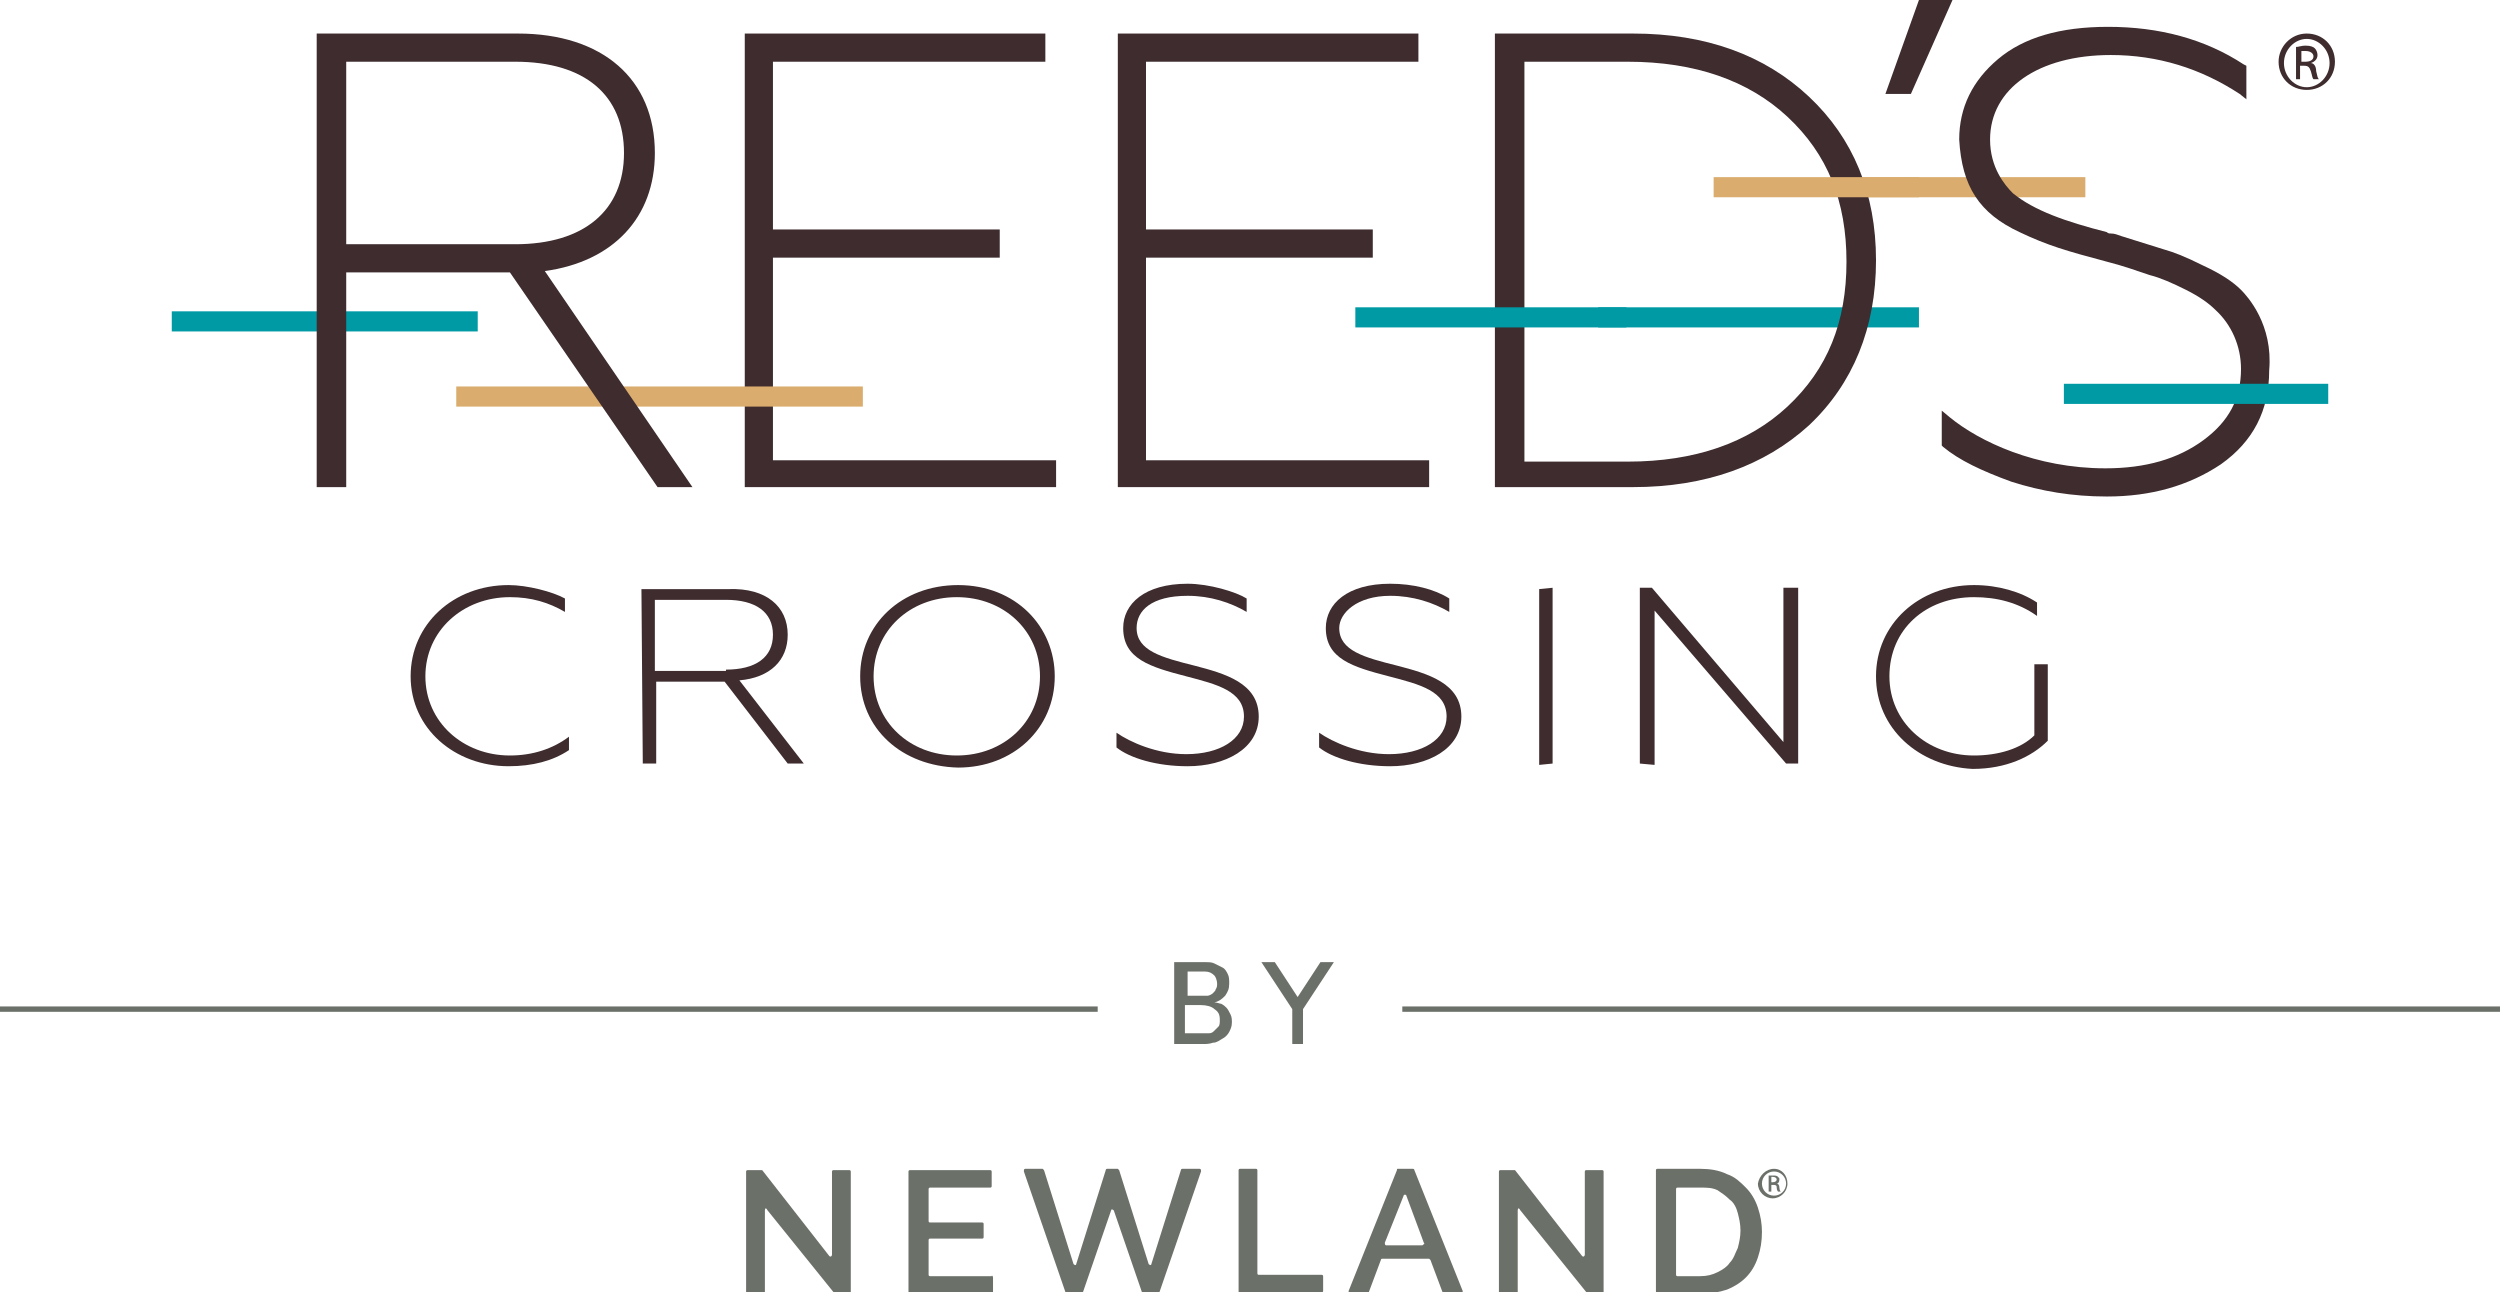 <?xml version="1.0" encoding="utf-8"?>
<!-- Generator: Adobe Illustrator 24.3.0, SVG Export Plug-In . SVG Version: 6.00 Build 0)  -->
<svg version="1.1" id="Layer_1" xmlns="http://www.w3.org/2000/svg" xmlns:xlink="http://www.w3.org/1999/xlink" x="0px" y="0px"
	 viewBox="0 0 186.3 96.3" style="enable-background:new 0 0 186.3 96.3;" xml:space="preserve">
<style type="text/css">
	.st0{fill:#6B7069;}
	.st1{fill:#3E2C2F;}
	.st2{fill:#009AA5;}
	.st3{fill:#DAAC6E;}
</style>
<g>
	<rect y="75" class="st0" width="81.8" height="0.4"/>
	<rect x="104.5" y="75" class="st0" width="81.8" height="0.4"/>
	<path class="st0" d="M87.7,71.7h2.1c0.3,0,0.5,0,0.7,0.1c0.2,0.1,0.4,0.2,0.6,0.3c0.2,0.1,0.3,0.3,0.4,0.5c0.1,0.2,0.1,0.4,0.1,0.7
		c0,0.4-0.1,0.6-0.3,0.9c-0.2,0.2-0.4,0.4-0.8,0.5v0c0.2,0,0.4,0.1,0.5,0.1c0.2,0.1,0.3,0.2,0.4,0.3c0.1,0.1,0.2,0.3,0.3,0.5
		c0.1,0.2,0.1,0.4,0.1,0.6c0,0.3-0.1,0.5-0.2,0.7c-0.1,0.2-0.3,0.4-0.5,0.5c-0.2,0.1-0.4,0.3-0.7,0.3c-0.3,0.1-0.5,0.1-0.8,0.1h-2.1
		V71.7z M88.5,74.2h1.1c0.2,0,0.3,0,0.4,0c0.1,0,0.3-0.1,0.4-0.2c0.1-0.1,0.2-0.2,0.2-0.3c0.1-0.1,0.1-0.3,0.1-0.4
		c0-0.2-0.1-0.5-0.2-0.6c-0.2-0.2-0.4-0.3-0.7-0.3h-1.3V74.2z M88.5,77h1.2c0.1,0,0.3,0,0.4,0c0.2,0,0.3-0.1,0.4-0.2
		c0.1-0.1,0.2-0.2,0.3-0.3c0.1-0.1,0.1-0.3,0.1-0.5c0-0.4-0.1-0.6-0.4-0.8c-0.2-0.2-0.6-0.3-1-0.3h-1.2V77z"/>
	<polygon class="st0" points="96.3,75.2 94,71.7 95,71.7 96.7,74.3 98.4,71.7 99.4,71.7 97.1,75.2 97.1,77.8 96.3,77.8 	"/>
	<path class="st0" d="M57,90.2v6.1c0,0.1-0.1,0.1-0.1,0.1h-1.2c-0.1,0-0.1-0.1-0.1-0.1v-9c0-0.1,0.1-0.1,0.1-0.1h1c0,0,0.1,0,0.1,0
		l5,6.4c0.1,0.1,0.2,0,0.2-0.1v-6.2c0-0.1,0.1-0.1,0.1-0.1h1.2c0.1,0,0.1,0.1,0.1,0.1v9c0,0.1-0.1,0.1-0.1,0.1h-1c0,0-0.1,0-0.1,0
		l-5-6.2C57.1,90,57,90,57,90.2"/>
	<path class="st0" d="M74,95.2v1.1c0,0.1-0.1,0.1-0.1,0.1h-6.1c-0.1,0-0.1-0.1-0.1-0.1v-9c0-0.1,0.1-0.1,0.1-0.1h6
		c0.1,0,0.1,0.1,0.1,0.1v1.1c0,0.1-0.1,0.1-0.1,0.1h-4.5c-0.1,0-0.1,0.1-0.1,0.1v2.4c0,0.1,0.1,0.1,0.1,0.1h3.9
		c0.1,0,0.1,0.1,0.1,0.1v1c0,0.1-0.1,0.1-0.1,0.1h-3.9c-0.1,0-0.1,0.1-0.1,0.1v2.6c0,0.1,0.1,0.1,0.1,0.1h4.6
		C73.9,95,74,95.1,74,95.2"/>
	<path class="st0" d="M92.3,96.2v-9c0-0.1,0.1-0.1,0.1-0.1h1.2c0.1,0,0.1,0.1,0.1,0.1v7.7c0,0.1,0.1,0.1,0.1,0.1h4.7
		c0.1,0,0.1,0.1,0.1,0.1v1.1c0,0.1-0.1,0.1-0.1,0.1h-6.2C92.3,96.3,92.3,96.3,92.3,96.2"/>
	<path class="st0" d="M104.2,87.1h1.1c0,0,0.1,0,0.1,0.1l3.6,9c0,0.1,0,0.2-0.1,0.2h-1.3c0,0-0.1,0-0.1-0.1l-0.9-2.4
		c0,0-0.1-0.1-0.1-0.1H103c0,0-0.1,0-0.1,0.1l-0.9,2.4c0,0-0.1,0.1-0.1,0.1h-1.3c-0.1,0-0.1-0.1-0.1-0.2l3.6-9
		C104.1,87.1,104.1,87.1,104.2,87.1 M106.1,92.6l-1.3-3.5c0-0.1-0.2-0.1-0.2,0l-1.4,3.5c0,0.1,0,0.2,0.1,0.2h2.7
		C106.1,92.7,106.2,92.7,106.1,92.6"/>
	<path class="st0" d="M113.1,90.2v6.1c0,0.1-0.1,0.1-0.1,0.1h-1.2c-0.1,0-0.1-0.1-0.1-0.1v-9c0-0.1,0.1-0.1,0.1-0.1h1
		c0,0,0.1,0,0.1,0l5,6.4c0.1,0.1,0.2,0,0.2-0.1v-6.2c0-0.1,0.1-0.1,0.1-0.1h1.2c0.1,0,0.1,0.1,0.1,0.1v9c0,0.1-0.1,0.1-0.1,0.1h-1
		c0,0-0.1,0-0.1,0l-5-6.2C113.2,90,113.1,90,113.1,90.2"/>
	<path class="st0" d="M123.4,96.2v-9c0-0.1,0.1-0.1,0.1-0.1h3.2c0.7,0,1.4,0.1,2,0.4c0.6,0.2,1,0.6,1.4,1c0.4,0.4,0.7,0.9,0.9,1.5
		c0.2,0.6,0.3,1.2,0.3,1.8c0,0.7-0.1,1.3-0.3,1.9s-0.5,1.1-0.9,1.5c-0.4,0.4-0.9,0.7-1.4,0.9c-0.6,0.2-1.2,0.3-1.9,0.3h-3.2
		C123.4,96.3,123.4,96.3,123.4,96.2 M129.7,91.7c0-0.5-0.1-0.9-0.2-1.3c-0.1-0.4-0.3-0.8-0.6-1c-0.3-0.3-0.6-0.5-0.9-0.7
		c-0.4-0.2-0.8-0.2-1.3-0.2h-1.7c-0.1,0-0.1,0.1-0.1,0.1v6.4c0,0.1,0.1,0.1,0.1,0.1h1.7c0.5,0,0.9-0.1,1.3-0.3
		c0.4-0.2,0.7-0.4,0.9-0.7c0.3-0.3,0.4-0.7,0.6-1.1C129.6,92.6,129.7,92.2,129.7,91.7"/>
	<path class="st0" d="M82.5,87.1c0,0-0.1,0-0.1,0.1l-2.2,7c0,0.1-0.1,0.1-0.2,0l-2.2-7c0,0-0.1-0.1-0.1-0.1h-1.3
		c-0.1,0-0.1,0.1-0.1,0.2l3.1,9c0,0,0.1,0.1,0.1,0.1h1.1c0,0,0.1,0,0.1-0.1l2.1-6.1c0-0.1,0.1-0.1,0.2,0l2.1,6.1
		c0,0,0.1,0.1,0.1,0.1h1.1c0,0,0.1,0,0.1-0.1l3.1-9c0-0.1,0-0.2-0.1-0.2h-1.3c0,0-0.1,0-0.1,0.1l-2.2,7c0,0.1-0.1,0.1-0.2,0l-2.2-7
		c0,0-0.1-0.1-0.1-0.1H82.5z"/>
	<path class="st0" d="M132.2,87.1c0.6,0,1,0.5,1,1.1c0,0.6-0.5,1.1-1.1,1.1c-0.6,0-1.1-0.5-1.1-1.1
		C131.1,87.6,131.6,87.1,132.2,87.1L132.2,87.1z M132.2,87.3c-0.5,0-0.9,0.4-0.9,0.9c0,0.5,0.4,0.9,0.9,0.9c0.5,0,0.9-0.4,0.9-0.9
		C133.1,87.7,132.7,87.3,132.2,87.3L132.2,87.3z M132,88.8h-0.2v-1.2c0.1,0,0.2,0,0.3,0c0.2,0,0.3,0,0.4,0.1
		c0.1,0.1,0.1,0.1,0.1,0.2c0,0.2-0.1,0.3-0.2,0.3v0c0.1,0,0.2,0.1,0.2,0.3c0,0.2,0.1,0.3,0.1,0.3h-0.2c0,0-0.1-0.1-0.1-0.3
		c0-0.2-0.1-0.2-0.3-0.2H132V88.8z M132,88.1h0.1c0.2,0,0.3-0.1,0.3-0.2c0-0.1-0.1-0.2-0.3-0.2c-0.1,0-0.1,0-0.1,0V88.1z"/>
	<g>
		<path class="st1" d="M171.9,2.5c1.2,0,2.1,0.9,2.1,2.1c0,1.2-0.9,2.1-2.1,2.1c-1.2,0-2.1-0.9-2.1-2.1
			C169.8,3.5,170.7,2.5,171.9,2.5L171.9,2.5z M171.9,2.9c-0.9,0-1.7,0.8-1.7,1.8c0,1,0.8,1.8,1.7,1.8c0.9,0,1.7-0.8,1.7-1.8
			C173.6,3.7,172.8,2.9,171.9,2.9L171.9,2.9z M171.5,5.9h-0.4V3.5c0.2,0,0.4-0.1,0.7-0.1c0.4,0,0.6,0.1,0.7,0.2
			c0.1,0.1,0.2,0.3,0.2,0.5c0,0.3-0.2,0.5-0.5,0.6v0c0.2,0,0.4,0.2,0.4,0.6c0.1,0.4,0.1,0.5,0.2,0.6h-0.4c-0.1-0.1-0.1-0.3-0.2-0.6
			c-0.1-0.3-0.2-0.4-0.5-0.4h-0.3V5.9z M171.5,4.6h0.3c0.3,0,0.6-0.1,0.6-0.4c0-0.2-0.2-0.4-0.6-0.4c-0.1,0-0.2,0-0.3,0V4.6z"/>
	</g>
	<rect x="119.1" y="22.9" class="st2" width="23.9" height="1.5"/>
	<rect x="138.4" y="13.2" class="st3" width="17" height="1.5"/>
	<path class="st1" d="M167,21.6c-0.6-0.6-1.5-1.2-2.8-1.8c-1.4-0.7-2.2-1-2.9-1.2l-3.2-1c-0.3-0.1-0.5-0.2-0.8-0.2
		c-0.1,0-0.2,0-0.3-0.1c-3.1-0.8-5.4-1.6-7-2.9c-0.6-0.6-1.7-1.9-1.7-4c0-3.8,3.6-6.3,9-6.3c3.5,0,6.7,1,9.6,2.9l0.5,0.4V4.9
		l-0.2-0.1c-2.9-1.9-6.3-2.8-10.1-2.8c-3.6,0-6.3,0.8-8.2,2.4c-1.9,1.6-2.9,3.6-2.9,6c0.2,3.5,1.5,5.5,4.5,6.9
		c2.1,1,3.5,1.4,6.5,2.2c1.2,0.3,2.3,0.7,3.2,1c0.8,0.2,1.7,0.6,2.7,1.1c1,0.5,1.7,1,2.2,1.5c1.2,1.1,1.9,2.7,1.9,4.4
		c0,2.2-0.9,3.9-2.8,5.3c-1.9,1.4-4.3,2.1-7.3,2.1c-5.2,0-9.4-2-11.6-3.8l-0.6-0.5v2.6l0.1,0.1c1.2,1,2.9,1.8,5.1,2.6h0
		c2.2,0.7,4.5,1.1,7.1,1.1c3.3,0,6.1-0.8,8.5-2.4c2.4-1.7,3.6-4,3.6-7C169.4,24.2,167.5,22.1,167,21.6"/>
	<polygon class="st1" points="57.6,34.3 57.6,19.2 74.5,19.2 74.5,17.1 57.6,17.1 57.6,4.6 77.9,4.6 77.9,2.5 55.5,2.5 55.5,36.3 
		78.7,36.3 78.7,34.3 	"/>
	<rect x="12.8" y="23.2" class="st2" width="22.8" height="1.5"/>
	<rect x="34" y="28.8" class="st3" width="30.3" height="1.5"/>
	<path class="st1" d="M30.6,50.4c0-3.9,3.2-6.8,7.3-6.8c1.4,0,3.3,0.5,4.2,1v1c-1.2-0.7-2.5-1.1-4.1-1.1c-3.5,0-6.3,2.5-6.3,5.9
		c0,3.4,2.8,5.9,6.3,5.9c1.7,0,3.2-0.5,4.4-1.4v1c-1.2,0.8-2.7,1.2-4.5,1.2C33.9,57.1,30.6,54.3,30.6,50.4"/>
	<path class="st1" d="M47.8,43.9h6.5c2.8-0.1,4.4,1.3,4.4,3.4c0,1.9-1.3,3.2-3.6,3.4l4.8,6.2h-1.2l-4.7-6.1h-5.1v6.1h-1L47.8,43.9z
		 M54.1,49.9c2.2,0,3.5-0.9,3.5-2.6c0-1.7-1.3-2.6-3.5-2.6h-5.3v5.3H54.1z"/>
	<path class="st1" d="M64.1,50.4c0-3.9,3.1-6.8,7.3-6.8c4.3,0,7.2,3.1,7.2,6.8c0,3.9-3.1,6.8-7.2,6.8C67.2,57.1,64.1,54.3,64.1,50.4
		 M77.5,50.4c0-3.4-2.7-5.9-6.2-5.9c-3.5,0-6.2,2.5-6.2,5.9c0,3.4,2.7,5.9,6.2,5.9C74.8,56.3,77.5,53.8,77.5,50.4"/>
	<path class="st1" d="M83.2,55.7v-1.1c1,0.7,3,1.6,5.2,1.6c2.5,0,4.3-1.1,4.3-2.8c0-1.9-2-2.4-4.3-3c-2.7-0.7-4.7-1.3-4.7-3.6
		c0-1.8,1.6-3.3,4.8-3.3c1.6,0,3.6,0.6,4.4,1.1v1c-1.2-0.7-2.7-1.2-4.4-1.2c-2.7,0-3.8,1.1-3.8,2.4c0,1.7,1.9,2.2,4.3,2.8
		c2.3,0.6,4.8,1.3,4.8,3.8c0,2.4-2.5,3.7-5.3,3.7C86.2,57.1,84.2,56.5,83.2,55.7"/>
	<path class="st1" d="M98.3,55.7v-1.1c1,0.7,3,1.6,5.2,1.6c2.5,0,4.3-1.1,4.3-2.8c0-1.9-2-2.4-4.3-3c-2.7-0.7-4.7-1.3-4.7-3.6
		c0-1.8,1.6-3.3,4.8-3.3c1.7,0,3.3,0.4,4.4,1.1v1c-1.2-0.7-2.7-1.2-4.4-1.2c-2.5,0-3.8,1.3-3.8,2.4c0,1.7,1.9,2.2,4.3,2.8
		c2.3,0.6,4.8,1.3,4.8,3.8c0,2.4-2.5,3.7-5.3,3.7C101.3,57.1,99.3,56.5,98.3,55.7"/>
	<polygon class="st1" points="114.7,43.9 115.7,43.8 115.7,56.9 114.7,57 	"/>
	<polygon class="st1" points="122.2,43.8 123.1,43.8 132.9,55.3 132.9,43.8 134,43.8 134,56.9 133.1,56.9 123.3,45.5 123.3,57 
		122.2,56.9 	"/>
	<path class="st1" d="M139.8,50.4c0-3.9,3.2-6.8,7.3-6.8c1.8,0,3.5,0.5,4.7,1.3v1c-1.4-1-3-1.4-4.7-1.4c-3.6,0-6.3,2.4-6.3,5.9
		c0,3.4,2.8,5.9,6.3,5.9c1.8,0,3.5-0.5,4.5-1.5v-5.3h1v5.7c-1.2,1.2-3.1,2.1-5.6,2.1C143,57.1,139.8,54.3,139.8,50.4"/>
	<path class="st1" d="M40.6,20.2c5.1-0.7,8.2-4,8.2-8.8c0-5.5-3.9-8.9-10.2-8.9H23.6v33.8h2.2v-16H38l11,16h2.6L40.6,20.2z
		 M46.5,11.4c0,4.3-3,6.8-8.1,6.8H25.8V4.6h12.6C43.6,4.6,46.5,7.1,46.5,11.4"/>
	<polygon class="st1" points="85.4,34.3 85.4,19.2 102.3,19.2 102.3,17.1 85.4,17.1 85.4,4.6 105.7,4.6 105.7,2.5 83.3,2.5 
		83.3,36.3 106.5,36.3 106.5,34.3 	"/>
	<path class="st1" d="M134.8,7.2c-3.3-3.1-7.7-4.7-13.1-4.7h-10.3v33.8h10.3c5.4,0,9.8-1.6,13.1-4.6c3.3-3.1,5-7.3,5-12.3
		C139.8,14.4,138.1,10.3,134.8,7.2 M113.6,4.6h7.7c5,0,9,1.4,11.9,4.1c3,2.8,4.4,6.3,4.4,10.8c0,4.5-1.4,8-4.4,10.8
		c-2.9,2.7-6.9,4.1-11.9,4.1h-7.7V4.6z"/>
	<rect x="127.7" y="13.2" class="st3" width="15.3" height="1.5"/>
	<rect x="101" y="22.9" class="st2" width="20.2" height="1.5"/>
	<rect x="153.8" y="28.6" class="st2" width="19.7" height="1.5"/>
	<polygon class="st1" points="143,0 140.5,7 142.4,7 145.5,0 	"/>
</g>
</svg>

